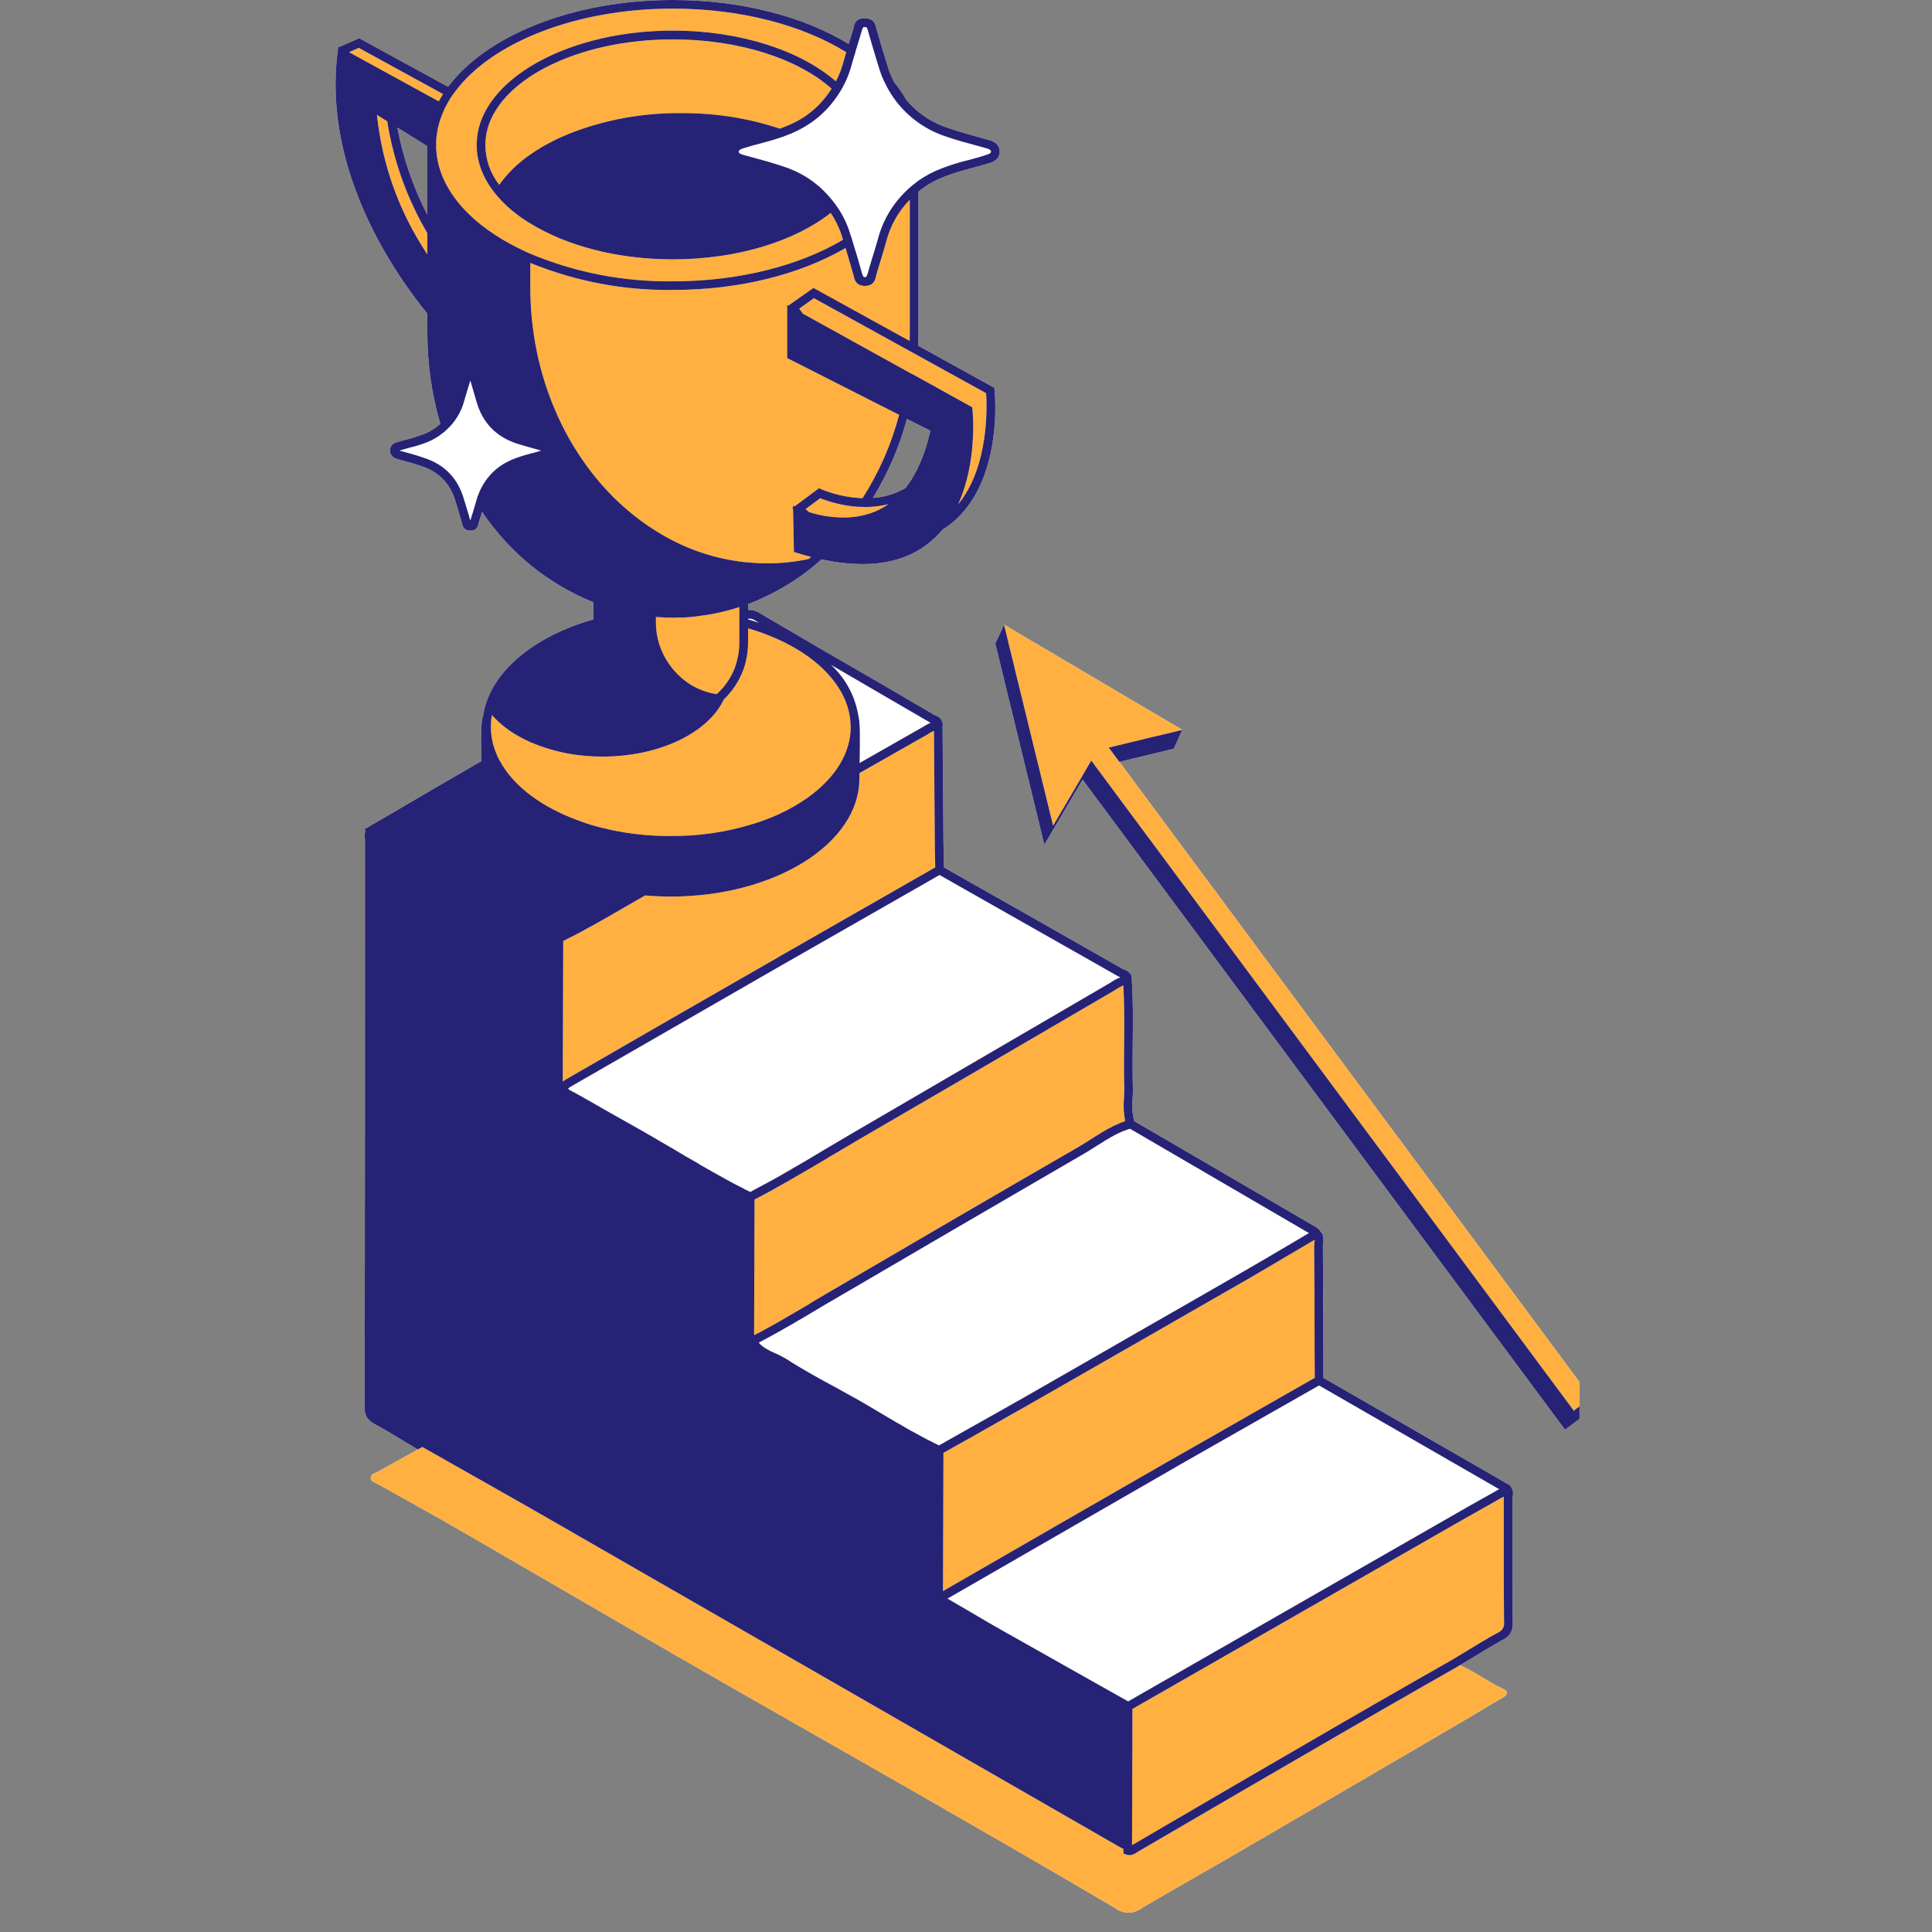 <?xml version="1.0" encoding="UTF-8"?>
<svg xmlns="http://www.w3.org/2000/svg" xmlns:xlink="http://www.w3.org/1999/xlink" width="70" zoomAndPan="magnify" viewBox="0 0 52.5 52.5" height="70" preserveAspectRatio="xMidYMid meet" version="1.0">
  <rect x="0" y="0" width="52.5" height="52.5" fill="#808080" stroke="none"/>
  <defs>
    <clipPath id="f1f1b854a3">
      <path d="M 9 0 L 42.922 0 L 42.922 52 L 9 52 Z M 9 0 " clip-rule="nonzero"></path>
    </clipPath>
    <clipPath id="f7a8b2b2c6">
      <path d="M 9 0 L 42.922 0 L 42.922 51 L 9 51 Z M 9 0 " clip-rule="nonzero"></path>
    </clipPath>
  </defs>
  <g clip-path="url(#f1f1b854a3)">
    <path fill="#ffffff" d="M 43.238 37.984 L 43.227 37.992 L 43.004 38.484 L 42.992 38.484 L 43 38.496 L 42.766 38.672 L 42.527 38.848 L 29.418 21.184 L 28.379 22.953 L 27.047 17.488 L 27.285 16.977 L 32.125 19.832 L 32.125 19.836 L 31.891 20.352 L 31.887 20.348 L 30.418 20.703 Z M 41.105 40.668 C 41.102 40.688 41.098 40.707 41.098 40.727 C 41.102 41.188 41.102 41.648 41.102 42.109 C 41.102 42.746 41.102 43.406 41.105 44.051 C 41.129 44.305 41.027 44.48 40.793 44.582 C 40.516 44.742 40.227 44.914 39.945 45.086 C 39.855 45.141 39.762 45.195 39.672 45.25 C 40.078 45.43 40.438 45.703 40.84 45.891 C 40.988 45.957 40.988 46.043 40.84 46.125 C 40.48 46.336 40.129 46.551 39.77 46.762 C 37.766 47.934 35.758 49.105 33.754 50.273 C 32.852 50.801 31.941 51.309 31.043 51.84 C 30.789 52.02 30.535 52.02 30.281 51.836 C 28.387 50.719 26.48 49.625 24.574 48.531 C 22.488 47.336 20.395 46.152 18.312 44.953 L 12.492 41.578 C 11.754 41.152 11.004 40.742 10.262 40.324 C 10.188 40.281 10.074 40.266 10.074 40.156 C 10.078 40.047 10.195 40.035 10.27 39.992 C 10.633 39.789 10.996 39.59 11.355 39.387 C 11.262 39.328 11.164 39.273 11.066 39.215 C 10.785 39.043 10.492 38.867 10.199 38.707 C 9.984 38.602 9.887 38.434 9.91 38.191 C 9.918 33.094 9.918 27.922 9.918 22.84 C 9.918 22.82 9.914 22.805 9.914 22.785 C 9.898 22.715 9.906 22.645 9.934 22.574 L 9.895 22.539 L 10.031 22.461 L 10.105 22.41 L 10.109 22.414 C 10.426 22.23 10.742 22.047 11.059 21.859 C 11.723 21.473 12.406 21.07 13.086 20.68 C 13.066 20.133 13.059 19.648 13.125 19.469 C 13.289 18.293 14.477 17.297 16.125 16.832 L 16.125 16.367 C 14.871 15.852 13.863 15.031 13.098 13.906 C 13.09 13.938 13.082 13.969 13.074 14 C 13.047 14.078 13.023 14.156 13 14.234 C 12.98 14.359 12.906 14.418 12.781 14.418 C 12.777 14.418 12.773 14.418 12.773 14.418 C 12.652 14.414 12.582 14.355 12.559 14.234 C 12.504 14.039 12.449 13.848 12.387 13.652 C 12.246 13.148 11.926 12.812 11.422 12.656 C 11.273 12.605 11.117 12.562 10.969 12.52 C 10.914 12.504 10.859 12.492 10.805 12.477 C 10.629 12.426 10.594 12.316 10.598 12.238 C 10.609 12.113 10.676 12.039 10.797 12.016 C 10.895 11.984 10.992 11.957 11.086 11.934 C 11.23 11.898 11.371 11.855 11.508 11.801 C 11.68 11.734 11.832 11.641 11.965 11.516 C 11.73 10.711 11.613 9.883 11.613 9.043 L 11.613 8.523 C 10.742 7.461 8.77 4.652 9.172 1.43 L 9.195 1.258 L 9.227 1.273 L 9.762 1.039 L 12.176 2.359 C 13.207 0.973 15.559 0 18.285 0 C 20.156 0 21.852 0.457 23.062 1.195 C 23.07 1.176 23.074 1.16 23.078 1.145 C 23.121 1.012 23.16 0.879 23.199 0.746 C 23.223 0.57 23.328 0.488 23.504 0.5 C 23.676 0.492 23.777 0.574 23.805 0.742 C 23.887 1.031 23.988 1.375 24.098 1.727 C 24.145 1.902 24.215 2.07 24.297 2.234 C 24.422 2.387 24.535 2.547 24.629 2.719 C 24.949 3.09 25.34 3.348 25.809 3.492 C 26.066 3.582 26.332 3.656 26.594 3.727 C 26.688 3.754 26.781 3.777 26.875 3.805 C 26.949 3.824 27.172 3.891 27.164 4.129 C 27.156 4.34 26.965 4.406 26.883 4.434 C 26.715 4.484 26.547 4.531 26.383 4.574 C 26.137 4.633 25.891 4.711 25.652 4.805 C 25.398 4.902 25.168 5.035 24.957 5.207 L 24.957 9.043 C 24.957 9.16 24.953 9.277 24.949 9.395 L 27.02 10.539 L 27.027 10.602 C 27.035 10.699 27.266 13.062 25.867 14.211 C 25.789 14.273 25.703 14.336 25.613 14.391 C 25.508 14.516 25.395 14.633 25.266 14.734 C 24.785 15.133 24.172 15.328 23.434 15.328 C 23.059 15.324 22.691 15.281 22.324 15.199 C 21.734 15.73 21.066 16.133 20.328 16.414 L 20.328 16.574 C 20.441 16.57 20.547 16.598 20.641 16.66 C 21.742 17.309 22.867 17.961 23.953 18.594 C 24.43 18.871 24.906 19.148 25.387 19.426 C 25.398 19.434 25.414 19.438 25.426 19.445 C 25.52 19.477 25.582 19.539 25.613 19.633 C 25.621 19.668 25.621 19.703 25.613 19.738 L 25.637 22.832 C 25.641 23.016 25.641 23.199 25.645 23.383 L 25.648 23.57 C 27.27 24.488 28.887 25.406 30.504 26.328 C 30.52 26.336 30.535 26.34 30.551 26.348 C 30.629 26.371 30.688 26.418 30.73 26.488 L 30.746 26.484 L 30.75 26.539 L 30.754 26.617 C 30.793 27.195 30.789 27.781 30.781 28.348 C 30.777 28.738 30.773 29.148 30.785 29.547 C 30.789 29.652 30.785 29.758 30.777 29.859 C 30.758 30.062 30.77 30.266 30.82 30.465 C 32.469 31.426 34.121 32.387 35.77 33.352 L 35.785 33.359 C 35.816 33.387 35.848 33.418 35.875 33.449 L 35.875 33.453 L 35.922 33.516 L 35.953 33.559 L 35.941 33.562 C 35.965 33.637 35.969 33.715 35.953 33.793 C 35.953 33.816 35.949 33.844 35.949 33.867 C 35.957 34.812 35.957 35.758 35.961 36.703 L 35.961 37.441 L 41.039 40.367 L 41.035 40.375 C 41.109 40.461 41.133 40.559 41.105 40.668 Z M 23.719 13.531 C 23.996 13.512 24.258 13.441 24.504 13.316 C 24.535 13.301 24.57 13.281 24.602 13.266 C 24.906 12.879 25.137 12.359 25.281 11.703 L 24.645 11.383 C 24.438 12.145 24.129 12.859 23.719 13.531 Z M 11.613 3.973 L 10.797 3.465 C 10.953 4.297 11.227 5.086 11.613 5.84 Z M 25.625 43.164 C 25.625 43.176 25.621 43.188 25.621 43.195 C 25.621 43.188 25.625 43.176 25.625 43.164 Z M 25.625 43.164 " fill-opacity="1" fill-rule="nonzero"></path>
    <path fill="#ffb040" d="M 40.84 46.125 C 40.48 46.336 40.129 46.551 39.77 46.762 C 37.766 47.934 35.758 49.105 33.754 50.273 C 32.852 50.801 31.941 51.309 31.043 51.84 C 30.789 52.02 30.535 52.02 30.281 51.836 C 28.387 50.719 26.48 49.625 24.574 48.531 C 22.488 47.336 20.395 46.152 18.312 44.953 L 12.492 41.578 C 11.754 41.152 11.004 40.742 10.262 40.324 C 10.188 40.281 10.074 40.266 10.074 40.156 C 10.078 40.047 10.195 40.035 10.27 39.992 C 10.633 39.789 10.996 39.59 11.355 39.387 C 11.398 39.363 11.438 39.344 11.477 39.32 C 12.617 39.969 13.762 40.609 14.898 41.262 C 20.078 44.238 25.258 47.219 30.434 50.195 C 30.465 50.211 30.496 50.227 30.527 50.238 L 30.527 50.367 L 30.605 50.395 L 30.605 50.398 C 30.637 50.406 30.664 50.41 30.695 50.41 C 30.719 50.41 30.738 50.406 30.762 50.402 C 30.809 50.387 30.852 50.367 30.887 50.34 C 30.898 50.332 30.91 50.328 30.918 50.32 C 32.762 49.242 34.641 48.148 36.504 47.07 C 37.215 46.656 37.941 46.242 38.641 45.84 C 38.961 45.66 39.277 45.48 39.594 45.297 C 39.621 45.281 39.645 45.266 39.672 45.25 C 40.078 45.43 40.438 45.703 40.84 45.891 C 40.988 45.957 40.988 46.043 40.84 46.125 Z M 15.293 29.383 C 15.293 29.383 15.293 29.387 15.293 29.391 C 15.32 29.367 15.352 29.348 15.379 29.332 C 17.301 28.223 19.238 27.105 21.141 26.016 L 21.152 26.008 C 22.57 25.195 23.992 24.383 25.414 23.57 L 25.41 23.387 C 25.406 23.203 25.402 23.016 25.402 22.832 L 25.379 19.859 L 25.375 19.863 C 25.371 19.863 25.363 19.867 25.359 19.867 C 25.344 19.875 25.324 19.887 25.305 19.895 C 25.289 19.902 25.277 19.914 25.258 19.922 C 25.242 19.934 25.227 19.941 25.211 19.953 C 24.59 20.305 23.973 20.656 23.355 21.008 C 23.352 21.078 23.352 21.129 23.352 21.16 C 23.352 22.926 21.051 24.363 18.227 24.363 C 17.992 24.363 17.758 24.352 17.531 24.332 C 17.383 24.418 17.234 24.504 17.082 24.59 C 16.941 24.672 16.793 24.758 16.648 24.84 C 16.574 24.883 16.504 24.926 16.43 24.965 C 16.352 25.012 16.273 25.055 16.199 25.098 C 16.125 25.137 16.051 25.18 15.973 25.219 C 15.898 25.262 15.82 25.305 15.742 25.348 C 15.664 25.387 15.586 25.426 15.512 25.465 C 15.441 25.5 15.375 25.535 15.305 25.57 C 15.301 26.812 15.297 28.055 15.293 29.297 L 15.293 29.32 C 15.293 29.328 15.293 29.336 15.293 29.348 C 15.293 29.352 15.293 29.355 15.293 29.359 C 15.293 29.367 15.293 29.375 15.293 29.383 Z M 33.922 34.75 C 32.84 35.371 31.746 36 30.648 36.629 C 29.781 37.125 28.91 37.625 28.043 38.121 C 27.473 38.445 26.902 38.77 26.332 39.09 C 26.102 39.219 25.867 39.348 25.637 39.48 L 25.625 43.164 C 25.621 43.188 25.621 43.207 25.625 43.227 C 25.625 43.23 25.625 43.234 25.625 43.234 L 25.629 43.234 C 27.719 42.027 29.789 40.836 31.781 39.691 L 31.832 39.664 C 33.129 38.922 34.426 38.184 35.727 37.441 L 35.723 36.703 C 35.723 35.758 35.719 34.812 35.711 33.871 C 35.715 33.836 35.715 33.801 35.719 33.766 C 35.723 33.734 35.727 33.711 35.727 33.688 C 35.566 33.785 35.406 33.879 35.242 33.973 C 34.812 34.23 34.363 34.492 33.922 34.75 Z M 30.527 26.781 L 30.527 26.777 C 30.52 26.781 30.516 26.785 30.508 26.785 C 30.484 26.797 30.461 26.809 30.434 26.82 C 30.426 26.824 30.414 26.832 30.402 26.836 C 30.371 26.855 30.34 26.875 30.309 26.895 L 30.262 26.926 C 27.93 28.289 25.594 29.656 23.312 30.98 C 23.105 31.102 22.898 31.227 22.691 31.348 C 22.633 31.383 22.574 31.418 22.516 31.449 L 22.516 31.453 C 22.352 31.551 22.188 31.648 22.02 31.746 C 21.953 31.785 21.891 31.82 21.824 31.859 C 21.723 31.918 21.617 31.98 21.516 32.039 C 21.426 32.09 21.34 32.141 21.25 32.188 C 21.168 32.234 21.086 32.281 21.004 32.328 C 20.906 32.383 20.812 32.43 20.715 32.484 C 20.645 32.52 20.574 32.559 20.504 32.594 L 20.492 36.238 C 20.492 36.25 20.492 36.266 20.492 36.277 C 20.492 36.277 20.492 36.281 20.492 36.281 C 20.555 36.25 20.613 36.219 20.676 36.188 C 20.727 36.16 20.777 36.133 20.824 36.105 C 20.906 36.062 20.988 36.016 21.066 35.973 C 21.113 35.945 21.16 35.922 21.203 35.895 C 21.297 35.84 21.391 35.785 21.484 35.73 C 21.516 35.715 21.547 35.695 21.574 35.68 C 21.699 35.605 21.82 35.531 21.945 35.461 C 22.117 35.355 22.289 35.254 22.461 35.152 C 24.727 33.824 27.027 32.484 29.305 31.168 C 29.348 31.141 29.391 31.117 29.434 31.09 C 29.508 31.043 29.586 30.996 29.66 30.949 C 29.688 30.93 29.719 30.91 29.75 30.891 C 29.754 30.887 29.762 30.883 29.766 30.879 C 29.785 30.867 29.801 30.859 29.82 30.848 C 29.84 30.836 29.863 30.82 29.883 30.809 C 29.902 30.797 29.918 30.785 29.938 30.777 C 29.957 30.762 29.98 30.75 30 30.738 C 30.02 30.727 30.039 30.715 30.055 30.707 C 30.078 30.695 30.098 30.68 30.121 30.668 C 30.141 30.66 30.16 30.648 30.18 30.641 C 30.199 30.629 30.223 30.617 30.242 30.605 C 30.262 30.598 30.281 30.586 30.301 30.578 C 30.324 30.566 30.348 30.555 30.371 30.547 C 30.391 30.539 30.41 30.527 30.43 30.52 C 30.453 30.512 30.477 30.5 30.5 30.492 C 30.52 30.484 30.539 30.477 30.559 30.469 C 30.562 30.469 30.57 30.469 30.574 30.465 C 30.531 30.262 30.523 30.055 30.543 29.848 C 30.547 29.746 30.551 29.648 30.551 29.551 C 30.539 29.148 30.543 28.738 30.547 28.344 C 30.551 27.832 30.555 27.301 30.527 26.781 Z M 40.867 40.668 C 40.844 40.684 40.82 40.695 40.797 40.703 C 40.785 40.711 40.77 40.719 40.754 40.727 L 40.426 40.914 C 40.184 41.051 39.941 41.188 39.699 41.324 L 30.773 46.438 L 30.762 50.141 C 30.777 50.133 30.789 50.125 30.801 50.117 C 32.645 49.039 34.523 47.945 36.383 46.867 C 37.098 46.453 37.824 46.039 38.523 45.637 C 38.844 45.457 39.16 45.273 39.477 45.094 C 39.59 45.023 39.707 44.953 39.824 44.883 C 40.105 44.711 40.395 44.535 40.688 44.375 C 40.824 44.316 40.887 44.211 40.871 44.066 C 40.863 43.406 40.863 42.746 40.863 42.109 C 40.863 41.648 40.863 41.188 40.863 40.727 C 40.863 40.707 40.863 40.688 40.867 40.668 Z M 12.039 2.555 L 9.75 1.301 L 9.484 1.418 L 11.922 2.754 C 11.961 2.688 12 2.621 12.039 2.555 Z M 11.613 6.914 L 11.613 6.336 C 11.059 5.391 10.695 4.379 10.523 3.297 L 10.242 3.121 C 10.391 4.496 10.848 5.762 11.613 6.914 Z M 14.434 20.176 C 14.387 20.156 14.344 20.137 14.301 20.113 C 14.258 20.094 14.215 20.074 14.176 20.051 C 13.879 19.898 13.613 19.699 13.387 19.453 C 13.383 19.445 13.375 19.438 13.367 19.43 C 13.363 19.461 13.359 19.496 13.352 19.527 C 13.344 19.602 13.34 19.68 13.34 19.754 C 13.34 19.996 13.387 20.23 13.477 20.453 C 13.492 20.488 13.508 20.527 13.523 20.562 C 13.539 20.598 13.559 20.633 13.578 20.668 C 13.949 21.367 14.742 21.953 15.77 22.316 C 15.863 22.352 15.961 22.383 16.059 22.414 C 16.148 22.438 16.234 22.465 16.328 22.488 C 16.949 22.645 17.582 22.723 18.227 22.723 C 18.984 22.723 19.723 22.617 20.445 22.395 C 20.684 22.324 20.918 22.234 21.148 22.133 C 21.43 22.004 21.695 21.852 21.949 21.676 C 22.121 21.551 22.285 21.414 22.434 21.262 C 22.867 20.82 23.117 20.305 23.117 19.754 C 23.113 19.691 23.109 19.625 23.105 19.562 C 23.086 19.387 23.043 19.215 22.977 19.051 C 22.926 18.926 22.863 18.805 22.789 18.691 C 22.34 17.98 21.453 17.402 20.328 17.074 L 20.328 17.484 C 20.324 17.656 20.305 17.828 20.262 17.996 C 20.25 18.035 20.242 18.074 20.23 18.113 C 20.219 18.152 20.203 18.191 20.188 18.227 C 20.074 18.527 19.898 18.785 19.668 19.008 C 19.25 19.902 17.934 20.559 16.379 20.559 C 15.703 20.562 15.055 20.438 14.434 20.176 Z M 18.125 17.957 C 18.137 17.98 18.152 18.004 18.168 18.027 C 18.18 18.043 18.191 18.059 18.203 18.074 C 18.23 18.113 18.262 18.152 18.293 18.191 C 18.605 18.559 18.996 18.785 19.473 18.863 L 19.477 18.863 C 19.605 18.75 19.711 18.617 19.801 18.473 C 19.855 18.391 19.902 18.305 19.941 18.215 C 19.957 18.176 19.969 18.141 19.984 18.102 C 19.996 18.062 20.008 18.023 20.02 17.984 C 20.066 17.82 20.09 17.652 20.09 17.484 L 20.09 16.496 C 19.902 16.559 19.707 16.609 19.516 16.652 C 19.391 16.68 19.266 16.703 19.141 16.719 C 18.973 16.746 18.801 16.766 18.629 16.777 C 18.551 16.781 18.473 16.781 18.391 16.785 C 18.355 16.785 18.32 16.785 18.285 16.785 C 18.219 16.785 18.156 16.781 18.09 16.781 C 18 16.777 17.914 16.773 17.824 16.766 L 17.824 16.914 C 17.824 17.234 17.898 17.539 18.047 17.824 C 18.066 17.859 18.086 17.895 18.105 17.926 C 18.113 17.938 18.117 17.945 18.125 17.957 Z M 18.285 7.879 C 16.945 7.895 15.652 7.648 14.41 7.145 L 14.41 7.801 C 14.41 10.176 15.359 12.293 16.836 13.672 C 16.867 13.695 16.895 13.723 16.922 13.75 C 16.953 13.777 16.984 13.805 17.012 13.828 C 17.273 14.055 17.547 14.258 17.84 14.438 C 18.531 14.871 19.281 15.145 20.09 15.258 C 20.129 15.262 20.168 15.27 20.207 15.273 C 20.246 15.277 20.289 15.281 20.328 15.281 C 20.496 15.301 20.672 15.309 20.844 15.309 C 21.223 15.309 21.602 15.27 21.973 15.191 C 21.996 15.172 22.02 15.152 22.043 15.133 C 21.914 15.102 21.789 15.066 21.656 15.023 L 21.574 15 L 21.551 13.832 L 21.527 13.809 L 21.551 13.789 L 21.551 13.742 L 21.59 13.762 L 22.258 13.266 L 22.32 13.297 C 22.68 13.441 23.051 13.523 23.438 13.539 C 23.887 12.836 24.219 12.082 24.434 11.273 L 21.391 9.73 L 21.391 8.34 L 21.387 8.328 L 21.391 8.324 L 21.391 8.289 L 21.422 8.305 L 22.105 7.824 L 24.719 9.27 C 24.719 9.191 24.723 9.117 24.723 9.043 L 24.723 5.426 C 24.402 5.754 24.188 6.145 24.074 6.59 C 24.027 6.766 23.973 6.934 23.922 7.105 C 23.879 7.238 23.84 7.375 23.801 7.512 C 23.773 7.68 23.676 7.766 23.504 7.77 C 23.5 7.77 23.496 7.77 23.492 7.77 C 23.324 7.762 23.23 7.676 23.203 7.512 C 23.121 7.23 23.051 6.98 22.977 6.738 C 21.77 7.445 20.113 7.879 18.285 7.879 Z M 11.938 3.332 C 11.926 3.371 11.918 3.41 11.906 3.453 C 11.898 3.492 11.887 3.531 11.883 3.574 C 11.879 3.59 11.879 3.605 11.875 3.621 C 11.867 3.66 11.863 3.699 11.859 3.738 C 11.855 3.773 11.855 3.809 11.855 3.844 C 11.855 3.848 11.852 3.852 11.852 3.859 C 11.852 3.887 11.848 3.914 11.848 3.941 C 11.848 3.953 11.852 3.969 11.852 3.98 C 11.852 4.031 11.855 4.078 11.859 4.125 C 11.949 5.191 12.832 6.145 14.172 6.785 C 14.211 6.805 14.25 6.824 14.289 6.84 C 14.328 6.859 14.367 6.879 14.41 6.895 C 15.648 7.41 16.941 7.66 18.285 7.645 C 20.098 7.645 21.738 7.211 22.906 6.516 L 22.906 6.512 C 22.836 6.254 22.723 6.012 22.574 5.785 C 21.602 6.551 20.043 7.047 18.285 7.047 C 16.758 7.047 15.383 6.672 14.41 6.07 C 14.367 6.047 14.328 6.02 14.289 5.996 C 14.25 5.969 14.211 5.945 14.172 5.918 C 13.41 5.379 12.953 4.691 12.953 3.941 C 12.953 3.914 12.953 3.887 12.957 3.859 C 12.957 3.816 12.961 3.777 12.965 3.738 C 12.969 3.699 12.973 3.66 12.98 3.621 C 13.254 2.059 15.531 0.832 18.285 0.832 C 20.129 0.832 21.758 1.379 22.715 2.211 C 22.809 2.031 22.879 1.844 22.93 1.648 C 22.949 1.57 22.973 1.496 22.996 1.418 C 21.82 0.691 20.145 0.234 18.285 0.234 C 15.645 0.234 13.367 1.156 12.379 2.473 C 12.355 2.504 12.332 2.535 12.309 2.566 C 12.285 2.602 12.262 2.633 12.242 2.664 C 12.199 2.73 12.164 2.797 12.129 2.863 C 12.109 2.898 12.09 2.938 12.074 2.973 C 12.059 3.008 12.043 3.043 12.027 3.078 C 11.992 3.16 11.965 3.246 11.938 3.332 Z M 13.219 3.621 C 13.211 3.66 13.207 3.699 13.203 3.738 C 13.195 3.777 13.195 3.816 13.191 3.859 C 13.191 3.887 13.188 3.914 13.188 3.941 C 13.195 4.344 13.32 4.703 13.566 5.023 C 13.738 4.781 13.941 4.566 14.172 4.379 C 14.211 4.348 14.25 4.316 14.289 4.285 C 14.328 4.258 14.367 4.227 14.41 4.199 C 14.59 4.074 14.781 3.957 14.977 3.859 C 15.059 3.816 15.137 3.777 15.223 3.738 C 15.309 3.699 15.402 3.66 15.496 3.621 C 16.465 3.246 17.473 3.066 18.512 3.074 C 19.43 3.07 20.32 3.211 21.191 3.496 C 21.242 3.477 21.297 3.457 21.352 3.434 C 21.879 3.23 22.293 2.891 22.598 2.41 C 21.695 1.605 20.102 1.07 18.285 1.07 C 15.668 1.07 13.504 2.188 13.219 3.621 Z M 22.117 8.102 L 21.719 8.387 L 21.816 8.523 L 24.656 10.094 L 24.77 10.156 L 24.883 10.215 L 26.418 11.066 L 26.426 11.125 C 26.434 11.203 26.562 12.555 26.035 13.707 C 26.883 12.676 26.82 11.02 26.797 10.684 L 24.934 9.656 L 24.707 9.531 Z M 23.07 14.059 C 23.121 14.055 23.176 14.051 23.23 14.043 C 23.285 14.039 23.34 14.027 23.395 14.016 C 23.57 13.98 23.742 13.926 23.902 13.844 C 23.984 13.801 24.066 13.754 24.145 13.699 C 23.953 13.746 23.758 13.773 23.562 13.777 C 23.516 13.777 23.469 13.777 23.422 13.773 C 23.375 13.773 23.328 13.773 23.281 13.77 C 22.938 13.742 22.609 13.664 22.289 13.539 L 21.891 13.832 L 21.977 13.914 C 22.332 14.027 22.695 14.078 23.07 14.059 Z M 30.418 20.703 L 30.129 20.316 L 31.336 20.023 L 31.34 20.023 L 32.125 19.836 L 32.125 19.832 L 27.285 16.977 L 27.469 17.738 L 27.551 18.066 L 27.586 18.219 L 28.617 22.438 L 29.383 21.133 L 29.543 20.855 L 29.656 20.668 L 29.793 20.852 L 42.637 38.16 L 42.766 38.336 L 42.84 38.277 L 43.004 38.16 L 43.227 37.992 L 43.238 37.984 Z M 30.418 20.703 " fill-opacity="1" fill-rule="nonzero"></path>
  </g>
  <g clip-path="url(#f7a8b2b2c6)">
    <path fill="#262275" d="M 41.035 40.375 L 41.039 40.367 L 35.961 37.441 L 35.961 36.699 C 35.957 35.758 35.953 34.812 35.949 33.867 C 35.949 33.844 35.953 33.816 35.953 33.793 C 35.969 33.715 35.965 33.637 35.941 33.562 L 35.953 33.559 L 35.922 33.516 L 35.875 33.453 L 35.875 33.449 C 35.848 33.418 35.816 33.387 35.785 33.359 L 35.77 33.352 C 34.121 32.387 32.469 31.426 30.82 30.465 C 30.77 30.266 30.758 30.062 30.777 29.859 C 30.785 29.758 30.789 29.652 30.785 29.547 C 30.773 29.148 30.777 28.738 30.781 28.348 C 30.789 27.781 30.793 27.195 30.754 26.617 L 30.75 26.539 L 30.746 26.484 L 30.73 26.488 C 30.688 26.418 30.629 26.371 30.551 26.348 C 30.535 26.34 30.52 26.336 30.504 26.328 C 28.887 25.406 27.27 24.488 25.648 23.57 L 25.645 23.383 C 25.641 23.199 25.641 23.016 25.637 22.828 L 25.613 19.738 C 25.621 19.703 25.621 19.668 25.613 19.633 C 25.582 19.539 25.52 19.477 25.426 19.445 C 25.414 19.438 25.398 19.434 25.387 19.426 C 24.906 19.145 24.43 18.867 23.953 18.59 C 22.867 17.961 21.742 17.309 20.641 16.66 C 20.547 16.598 20.441 16.57 20.328 16.574 L 20.328 16.414 C 21.066 16.133 21.734 15.73 22.324 15.199 C 22.691 15.281 23.059 15.324 23.434 15.328 C 24.172 15.328 24.785 15.133 25.266 14.734 C 25.395 14.633 25.508 14.516 25.613 14.391 C 25.703 14.336 25.789 14.273 25.867 14.211 C 27.266 13.062 27.035 10.699 27.027 10.602 L 27.02 10.539 L 24.949 9.395 C 24.953 9.277 24.957 9.16 24.957 9.043 L 24.957 5.207 C 25.168 5.035 25.398 4.902 25.652 4.805 C 25.891 4.711 26.137 4.637 26.383 4.574 C 26.547 4.531 26.715 4.484 26.883 4.434 C 26.965 4.406 27.156 4.344 27.164 4.129 C 27.172 3.891 26.949 3.824 26.875 3.805 C 26.781 3.777 26.688 3.754 26.594 3.727 C 26.332 3.656 26.066 3.582 25.809 3.492 C 25.34 3.348 24.949 3.09 24.629 2.719 C 24.535 2.547 24.422 2.387 24.297 2.234 C 24.215 2.07 24.145 1.902 24.098 1.727 C 23.988 1.375 23.887 1.035 23.805 0.742 C 23.773 0.574 23.676 0.496 23.504 0.5 C 23.328 0.488 23.223 0.57 23.199 0.746 C 23.16 0.879 23.121 1.012 23.078 1.145 C 23.074 1.16 23.07 1.176 23.062 1.195 C 21.852 0.457 20.156 0 18.285 0 C 15.559 0 13.207 0.973 12.176 2.359 L 9.762 1.039 L 9.227 1.273 L 9.195 1.258 L 9.172 1.43 C 8.77 4.652 10.742 7.457 11.613 8.523 L 11.613 9.043 C 11.613 9.883 11.73 10.707 11.965 11.516 C 11.832 11.641 11.68 11.734 11.508 11.801 C 11.371 11.852 11.23 11.898 11.086 11.934 C 10.992 11.957 10.895 11.984 10.797 12.016 C 10.676 12.039 10.609 12.113 10.598 12.238 C 10.594 12.316 10.629 12.426 10.805 12.477 C 10.859 12.492 10.914 12.504 10.969 12.52 C 11.117 12.562 11.273 12.605 11.422 12.656 C 11.926 12.812 12.246 13.148 12.387 13.652 C 12.449 13.848 12.504 14.039 12.559 14.234 C 12.582 14.355 12.652 14.414 12.773 14.418 C 12.773 14.418 12.777 14.418 12.781 14.418 C 12.906 14.418 12.98 14.359 13 14.234 C 13.023 14.156 13.047 14.078 13.074 14 C 13.082 13.969 13.09 13.938 13.098 13.906 C 13.863 15.031 14.871 15.852 16.125 16.367 L 16.125 16.832 C 14.477 17.297 13.289 18.293 13.125 19.469 C 13.059 19.648 13.066 20.133 13.086 20.68 C 12.406 21.07 11.723 21.473 11.059 21.859 C 10.742 22.047 10.426 22.23 10.109 22.414 L 10.105 22.41 L 10.031 22.461 L 9.895 22.539 L 9.934 22.574 C 9.906 22.645 9.898 22.715 9.914 22.785 C 9.914 22.805 9.918 22.82 9.918 22.84 C 9.918 27.922 9.918 33.094 9.91 38.191 C 9.887 38.434 9.984 38.602 10.199 38.707 C 10.492 38.867 10.785 39.043 11.066 39.215 C 11.164 39.273 11.262 39.328 11.355 39.387 C 11.395 39.363 11.438 39.344 11.477 39.32 C 12.617 39.969 13.762 40.609 14.898 41.262 C 20.078 44.238 25.254 47.219 30.434 50.195 C 30.465 50.211 30.496 50.227 30.527 50.238 L 30.527 50.367 L 30.605 50.395 L 30.605 50.398 C 30.637 50.406 30.664 50.41 30.695 50.41 C 30.719 50.41 30.738 50.406 30.762 50.402 C 30.809 50.387 30.852 50.367 30.887 50.34 C 30.898 50.332 30.91 50.328 30.918 50.32 C 32.762 49.242 34.641 48.148 36.504 47.07 C 37.215 46.656 37.941 46.242 38.641 45.84 C 38.961 45.66 39.277 45.477 39.594 45.297 C 39.621 45.281 39.645 45.266 39.672 45.25 C 39.762 45.195 39.855 45.141 39.945 45.086 C 40.227 44.914 40.516 44.742 40.793 44.582 C 41.027 44.48 41.129 44.305 41.105 44.051 C 41.102 43.406 41.102 42.746 41.102 42.109 C 41.102 41.648 41.102 41.188 41.098 40.727 C 41.098 40.707 41.102 40.688 41.105 40.668 C 41.133 40.559 41.109 40.461 41.035 40.375 Z M 23.836 18.797 C 24.312 19.074 24.789 19.352 25.266 19.629 C 25.273 19.633 25.281 19.637 25.289 19.641 C 25.285 19.641 25.285 19.645 25.281 19.645 C 25.258 19.656 25.234 19.664 25.211 19.676 C 25.207 19.68 25.203 19.684 25.199 19.684 C 25.18 19.695 25.156 19.707 25.137 19.719 L 25.113 19.734 L 25.094 19.746 C 24.516 20.074 23.938 20.402 23.359 20.734 C 23.371 20.07 23.371 19.633 23.336 19.512 C 23.25 18.941 23 18.461 22.582 18.066 C 23 18.312 23.422 18.555 23.836 18.797 Z M 20.523 16.863 C 20.559 16.883 20.594 16.902 20.625 16.926 C 20.527 16.891 20.43 16.859 20.328 16.832 L 20.328 16.812 C 20.398 16.805 20.465 16.82 20.523 16.863 Z M 23.902 13.844 C 23.742 13.926 23.57 13.98 23.395 14.016 C 23.34 14.027 23.285 14.039 23.23 14.043 C 23.176 14.051 23.121 14.055 23.07 14.059 C 22.695 14.078 22.332 14.027 21.977 13.914 L 21.891 13.832 L 22.289 13.539 C 22.609 13.664 22.938 13.742 23.281 13.77 C 23.328 13.773 23.375 13.773 23.422 13.773 C 23.469 13.777 23.516 13.777 23.562 13.777 C 23.758 13.773 23.953 13.746 24.145 13.699 C 24.066 13.754 23.984 13.801 23.902 13.844 Z M 24.602 13.266 C 24.57 13.281 24.535 13.301 24.504 13.316 C 24.258 13.441 23.996 13.512 23.719 13.531 C 24.129 12.859 24.438 12.145 24.645 11.383 L 25.281 11.703 C 25.137 12.359 24.906 12.879 24.602 13.266 Z M 26.797 10.684 C 26.82 11.02 26.883 12.676 26.035 13.707 C 26.562 12.555 26.434 11.203 26.426 11.125 L 26.418 11.066 L 24.883 10.215 L 24.77 10.156 L 24.656 10.094 L 21.816 8.523 L 21.719 8.387 L 22.117 8.102 L 24.707 9.531 L 24.934 9.656 Z M 23.156 1.711 C 23.172 1.656 23.188 1.605 23.203 1.555 C 23.215 1.516 23.227 1.477 23.238 1.438 C 23.25 1.398 23.258 1.363 23.27 1.324 C 23.281 1.289 23.293 1.25 23.305 1.211 C 23.344 1.078 23.387 0.945 23.426 0.812 C 23.445 0.742 23.461 0.734 23.484 0.734 C 23.488 0.734 23.492 0.734 23.496 0.734 L 23.504 0.734 C 23.539 0.734 23.555 0.734 23.578 0.809 C 23.66 1.098 23.762 1.441 23.867 1.785 L 23.871 1.793 C 23.891 1.867 23.914 1.938 23.941 2.008 C 23.98 2.121 24.031 2.227 24.086 2.332 C 24.238 2.629 24.438 2.891 24.688 3.117 C 24.742 3.168 24.797 3.211 24.855 3.258 C 25.121 3.465 25.414 3.617 25.734 3.719 C 25.996 3.809 26.266 3.883 26.531 3.953 C 26.625 3.98 26.715 4.004 26.809 4.031 C 26.93 4.066 26.93 4.098 26.93 4.121 C 26.926 4.145 26.926 4.168 26.809 4.207 C 26.648 4.262 26.484 4.305 26.324 4.348 C 26.066 4.41 25.812 4.488 25.566 4.586 C 25.348 4.668 25.148 4.777 24.957 4.91 C 24.918 4.938 24.879 4.969 24.84 5 C 24.801 5.031 24.762 5.062 24.723 5.098 C 24.68 5.133 24.641 5.172 24.602 5.211 C 24.227 5.582 23.977 6.02 23.848 6.527 C 23.801 6.699 23.746 6.867 23.695 7.035 C 23.656 7.172 23.613 7.309 23.574 7.445 C 23.547 7.535 23.523 7.531 23.5 7.531 C 23.477 7.531 23.457 7.531 23.43 7.445 C 23.344 7.137 23.266 6.871 23.184 6.613 C 23.172 6.574 23.164 6.539 23.152 6.5 C 23.145 6.484 23.141 6.465 23.133 6.445 C 23.129 6.426 23.121 6.406 23.113 6.387 C 23.035 6.117 22.914 5.863 22.758 5.633 C 22.734 5.602 22.715 5.57 22.691 5.539 C 22.668 5.508 22.645 5.477 22.621 5.449 C 22.266 5.004 21.816 4.691 21.27 4.52 C 21.008 4.43 20.738 4.355 20.477 4.285 C 20.383 4.258 20.289 4.234 20.195 4.207 C 20.074 4.172 20.074 4.141 20.074 4.117 C 20.078 4.094 20.078 4.07 20.195 4.031 C 20.352 3.98 20.52 3.934 20.676 3.895 C 20.723 3.883 20.766 3.871 20.809 3.859 C 20.938 3.824 21.066 3.785 21.199 3.742 L 21.207 3.738 C 21.262 3.723 21.312 3.703 21.367 3.68 C 21.391 3.672 21.414 3.664 21.438 3.652 C 21.465 3.645 21.488 3.633 21.516 3.621 L 21.523 3.617 C 22.043 3.395 22.461 3.051 22.773 2.578 C 22.793 2.547 22.816 2.512 22.836 2.48 C 22.855 2.445 22.875 2.41 22.895 2.379 C 23.012 2.168 23.098 1.945 23.156 1.711 Z M 18.512 3.074 C 17.473 3.066 16.465 3.246 15.496 3.621 C 15.402 3.66 15.309 3.699 15.223 3.738 C 15.137 3.777 15.059 3.816 14.977 3.859 C 14.781 3.957 14.59 4.074 14.41 4.199 C 14.367 4.227 14.328 4.258 14.289 4.285 C 14.25 4.316 14.211 4.348 14.172 4.379 C 13.941 4.566 13.738 4.781 13.566 5.023 C 13.32 4.703 13.195 4.344 13.188 3.941 C 13.188 3.914 13.191 3.887 13.191 3.859 C 13.195 3.816 13.195 3.777 13.203 3.738 C 13.207 3.699 13.211 3.66 13.219 3.621 C 13.504 2.188 15.668 1.07 18.285 1.07 C 20.102 1.07 21.695 1.605 22.598 2.41 C 22.293 2.891 21.879 3.23 21.352 3.434 C 21.297 3.457 21.242 3.477 21.191 3.496 C 20.32 3.207 19.43 3.07 18.512 3.074 Z M 9.75 1.301 L 12.039 2.555 C 12 2.621 11.961 2.688 11.922 2.754 L 9.484 1.418 Z M 11.613 6.914 C 10.848 5.762 10.391 4.496 10.242 3.121 L 10.523 3.297 C 10.695 4.379 11.059 5.391 11.613 6.336 Z M 11.613 5.84 C 11.227 5.086 10.953 4.297 10.797 3.465 L 11.613 3.973 Z M 11.859 4.125 C 11.855 4.078 11.852 4.031 11.852 3.98 C 11.852 3.969 11.852 3.953 11.852 3.941 C 11.852 3.914 11.852 3.887 11.852 3.859 C 11.852 3.852 11.855 3.848 11.855 3.844 C 11.855 3.809 11.855 3.773 11.859 3.738 C 11.863 3.699 11.871 3.66 11.875 3.621 C 11.879 3.605 11.879 3.59 11.883 3.574 C 11.887 3.531 11.898 3.492 11.906 3.453 C 11.918 3.41 11.926 3.371 11.938 3.332 C 11.965 3.246 11.992 3.16 12.027 3.078 C 12.043 3.043 12.059 3.008 12.074 2.973 C 12.09 2.934 12.109 2.898 12.129 2.863 C 12.164 2.797 12.199 2.73 12.242 2.664 C 12.262 2.633 12.285 2.602 12.309 2.566 C 12.332 2.535 12.355 2.504 12.379 2.473 C 13.367 1.156 15.645 0.234 18.285 0.234 C 20.145 0.234 21.82 0.691 22.996 1.418 C 22.973 1.496 22.949 1.57 22.93 1.648 C 22.879 1.844 22.809 2.031 22.715 2.211 C 21.758 1.379 20.129 0.832 18.285 0.832 C 15.531 0.832 13.254 2.059 12.98 3.621 C 12.973 3.66 12.969 3.699 12.965 3.738 C 12.961 3.777 12.957 3.816 12.957 3.859 C 12.953 3.887 12.953 3.914 12.953 3.941 C 12.953 4.691 13.41 5.379 14.172 5.918 C 14.211 5.945 14.25 5.969 14.289 5.996 C 14.328 6.023 14.367 6.047 14.41 6.07 C 15.383 6.672 16.758 7.047 18.285 7.047 C 20.043 7.047 21.602 6.551 22.574 5.785 C 22.723 6.012 22.836 6.254 22.906 6.512 L 22.906 6.516 C 21.738 7.211 20.098 7.645 18.285 7.645 C 16.941 7.66 15.648 7.41 14.41 6.895 C 14.367 6.879 14.328 6.859 14.289 6.84 C 14.25 6.824 14.211 6.805 14.172 6.785 C 12.832 6.145 11.949 5.191 11.859 4.125 Z M 14.691 12.25 C 14.602 12.277 14.504 12.305 14.41 12.328 C 14.258 12.367 14.109 12.414 13.965 12.469 C 13.527 12.641 13.219 12.938 13.027 13.367 C 13.008 13.414 12.992 13.461 12.973 13.508 C 12.961 13.551 12.945 13.59 12.934 13.637 C 12.934 13.641 12.93 13.648 12.93 13.652 C 12.902 13.746 12.875 13.836 12.848 13.93 C 12.824 14 12.801 14.074 12.781 14.148 C 12.727 13.961 12.672 13.77 12.613 13.586 C 12.449 13 12.078 12.613 11.496 12.434 C 11.344 12.379 11.184 12.336 11.031 12.293 C 10.977 12.277 10.922 12.262 10.867 12.25 C 10.863 12.246 10.859 12.246 10.855 12.246 C 10.859 12.242 10.863 12.242 10.871 12.238 C 10.961 12.211 11.055 12.184 11.148 12.16 C 11.301 12.125 11.449 12.078 11.598 12.02 C 11.758 11.957 11.906 11.871 12.039 11.762 C 12.07 11.734 12.105 11.711 12.133 11.68 C 12.168 11.648 12.199 11.617 12.23 11.586 C 12.426 11.375 12.555 11.133 12.625 10.855 C 12.652 10.758 12.684 10.66 12.711 10.566 C 12.734 10.492 12.758 10.414 12.781 10.34 C 12.836 10.531 12.891 10.719 12.945 10.902 C 13.109 11.488 13.484 11.875 14.062 12.059 C 14.219 12.109 14.379 12.152 14.531 12.195 C 14.586 12.211 14.641 12.227 14.695 12.242 C 14.699 12.242 14.703 12.242 14.703 12.246 C 14.699 12.246 14.695 12.246 14.691 12.25 Z M 14.41 7.801 L 14.41 7.145 C 15.652 7.648 16.945 7.895 18.285 7.879 C 20.113 7.879 21.77 7.445 22.977 6.738 C 23.051 6.98 23.121 7.23 23.203 7.512 C 23.23 7.676 23.324 7.762 23.492 7.77 C 23.496 7.77 23.5 7.77 23.504 7.77 C 23.676 7.766 23.773 7.68 23.801 7.512 C 23.84 7.375 23.879 7.238 23.922 7.105 C 23.973 6.934 24.027 6.766 24.074 6.59 C 24.188 6.145 24.402 5.754 24.723 5.426 L 24.723 9.043 C 24.723 9.117 24.719 9.191 24.719 9.266 L 22.105 7.824 L 21.422 8.305 L 21.391 8.289 L 21.391 8.324 L 21.387 8.328 L 21.391 8.34 L 21.391 9.73 L 24.434 11.273 C 24.219 12.082 23.887 12.836 23.438 13.539 C 23.051 13.523 22.68 13.441 22.32 13.297 L 22.258 13.266 L 21.59 13.762 L 21.547 13.742 L 21.551 13.789 L 21.527 13.809 L 21.551 13.832 L 21.574 15 L 21.656 15.023 C 21.789 15.066 21.914 15.102 22.043 15.133 C 22.02 15.152 21.996 15.172 21.973 15.191 C 21.602 15.27 21.223 15.309 20.844 15.309 C 20.672 15.309 20.496 15.301 20.328 15.281 C 20.289 15.281 20.246 15.277 20.207 15.273 C 20.168 15.27 20.129 15.262 20.09 15.258 C 19.281 15.145 18.531 14.871 17.84 14.438 C 17.547 14.258 17.273 14.055 17.012 13.828 C 16.984 13.805 16.953 13.777 16.922 13.75 C 16.895 13.723 16.867 13.695 16.836 13.672 C 15.359 12.293 14.41 10.176 14.41 7.801 Z M 20.09 16.496 L 20.09 17.484 C 20.09 17.652 20.066 17.82 20.02 17.98 C 20.008 18.023 19.996 18.062 19.984 18.102 C 19.969 18.141 19.957 18.176 19.941 18.215 C 19.867 18.383 19.773 18.535 19.656 18.676 C 19.602 18.742 19.539 18.805 19.477 18.863 L 19.473 18.863 C 18.996 18.785 18.605 18.559 18.293 18.191 C 18.262 18.152 18.23 18.113 18.203 18.074 C 18.191 18.059 18.18 18.043 18.168 18.027 C 18.152 18.004 18.137 17.98 18.125 17.957 C 18.117 17.945 18.113 17.938 18.105 17.926 C 18.086 17.891 18.066 17.859 18.047 17.824 C 17.898 17.539 17.824 17.234 17.824 16.914 L 17.824 16.766 C 17.914 16.773 18 16.777 18.09 16.781 C 18.156 16.781 18.219 16.785 18.285 16.785 C 18.32 16.785 18.355 16.785 18.391 16.781 C 18.473 16.781 18.551 16.781 18.629 16.777 C 18.801 16.766 18.973 16.746 19.141 16.719 C 19.266 16.703 19.391 16.68 19.516 16.652 C 19.707 16.609 19.902 16.559 20.09 16.496 Z M 13.578 20.668 C 13.559 20.633 13.539 20.598 13.523 20.562 C 13.508 20.527 13.492 20.488 13.477 20.453 C 13.387 20.23 13.34 19.996 13.34 19.754 C 13.34 19.68 13.344 19.602 13.352 19.527 C 13.359 19.496 13.363 19.461 13.367 19.43 C 13.375 19.438 13.383 19.445 13.387 19.453 C 13.613 19.699 13.879 19.898 14.176 20.051 C 14.215 20.074 14.258 20.094 14.301 20.113 C 14.344 20.137 14.387 20.156 14.434 20.176 C 15.055 20.438 15.703 20.562 16.379 20.559 C 17.934 20.559 19.25 19.902 19.668 19.008 C 19.898 18.785 20.074 18.527 20.188 18.227 C 20.203 18.191 20.219 18.152 20.23 18.113 C 20.242 18.074 20.25 18.035 20.262 17.996 C 20.305 17.828 20.324 17.656 20.328 17.484 L 20.328 17.074 C 21.453 17.402 22.34 17.98 22.789 18.691 C 22.863 18.805 22.926 18.926 22.977 19.051 C 23.043 19.215 23.086 19.387 23.105 19.562 C 23.109 19.625 23.113 19.691 23.117 19.754 C 23.117 20.305 22.867 20.82 22.434 21.262 C 22.285 21.414 22.121 21.551 21.949 21.676 C 21.695 21.852 21.43 22.004 21.148 22.133 C 20.918 22.234 20.684 22.324 20.445 22.395 C 19.723 22.617 18.984 22.723 18.227 22.719 C 17.582 22.723 16.949 22.645 16.328 22.488 C 16.234 22.465 16.148 22.438 16.059 22.414 C 15.961 22.383 15.863 22.352 15.77 22.316 C 14.742 21.953 13.949 21.367 13.578 20.668 Z M 15.293 29.391 C 15.293 29.387 15.293 29.383 15.293 29.383 C 15.293 29.375 15.293 29.367 15.293 29.359 C 15.293 29.355 15.293 29.352 15.293 29.348 C 15.293 29.34 15.293 29.328 15.293 29.32 L 15.293 29.297 C 15.297 28.055 15.301 26.812 15.305 25.57 C 15.371 25.535 15.441 25.5 15.512 25.465 C 15.586 25.426 15.664 25.387 15.742 25.348 C 15.82 25.305 15.898 25.262 15.973 25.219 C 16.051 25.18 16.125 25.137 16.199 25.098 C 16.273 25.055 16.352 25.012 16.43 24.965 C 16.504 24.926 16.574 24.883 16.648 24.84 C 16.793 24.758 16.941 24.672 17.082 24.59 C 17.234 24.504 17.383 24.418 17.531 24.332 C 17.758 24.352 17.992 24.363 18.227 24.363 C 21.051 24.363 23.352 22.926 23.352 21.16 C 23.352 21.129 23.352 21.078 23.355 21.008 C 23.973 20.656 24.59 20.305 25.211 19.953 C 25.227 19.941 25.242 19.934 25.258 19.922 C 25.277 19.914 25.289 19.902 25.305 19.895 C 25.324 19.887 25.344 19.875 25.359 19.867 C 25.363 19.867 25.371 19.863 25.375 19.863 L 25.379 19.859 L 25.402 22.832 C 25.402 23.016 25.406 23.203 25.41 23.387 L 25.414 23.57 C 23.992 24.383 22.57 25.195 21.152 26.008 L 21.141 26.016 C 19.238 27.105 17.301 28.223 15.379 29.332 C 15.352 29.348 15.32 29.367 15.293 29.391 Z M 20.387 32.391 C 20.285 32.344 20.188 32.289 20.09 32.238 C 20.035 32.211 19.977 32.184 19.922 32.152 C 19.809 32.094 19.699 32.031 19.59 31.969 C 19.539 31.941 19.484 31.914 19.434 31.883 C 19.312 31.816 19.195 31.746 19.074 31.68 C 19.035 31.656 18.992 31.633 18.953 31.605 C 18.844 31.543 18.738 31.48 18.633 31.422 C 18.582 31.391 18.531 31.359 18.48 31.332 C 18.355 31.254 18.227 31.18 18.094 31.105 C 17.879 30.977 17.656 30.848 17.438 30.723 C 17.156 30.566 16.875 30.406 16.598 30.25 C 16.477 30.18 16.359 30.113 16.242 30.047 C 16.047 29.934 15.852 29.824 15.656 29.715 C 15.629 29.699 15.602 29.684 15.574 29.672 C 15.551 29.66 15.531 29.648 15.512 29.641 C 15.508 29.637 15.504 29.633 15.5 29.633 C 15.484 29.625 15.473 29.613 15.461 29.605 C 15.461 29.605 15.457 29.602 15.457 29.602 C 15.449 29.594 15.441 29.586 15.438 29.578 C 15.457 29.562 15.477 29.547 15.5 29.535 L 15.523 29.52 C 17.434 28.418 19.344 27.32 21.258 26.219 L 21.266 26.215 C 22.688 25.402 24.109 24.59 25.531 23.777 C 27.152 24.695 28.77 25.613 30.387 26.531 C 30.406 26.543 30.426 26.551 30.445 26.559 C 30.434 26.562 30.43 26.566 30.422 26.57 C 30.391 26.582 30.359 26.594 30.332 26.609 C 30.316 26.617 30.305 26.621 30.293 26.629 C 30.254 26.648 30.215 26.676 30.176 26.703 C 27.848 28.059 25.52 29.418 23.191 30.777 C 22.926 30.934 22.66 31.09 22.395 31.246 C 22.23 31.348 22.062 31.445 21.891 31.547 C 21.887 31.551 21.883 31.551 21.879 31.555 C 21.715 31.652 21.551 31.746 21.387 31.84 C 21.348 31.863 21.309 31.883 21.273 31.906 C 21.141 31.98 21.008 32.059 20.875 32.129 C 20.828 32.156 20.781 32.18 20.734 32.203 C 20.621 32.266 20.504 32.328 20.387 32.391 Z M 20.492 36.281 C 20.492 36.281 20.492 36.277 20.492 36.277 C 20.492 36.266 20.492 36.25 20.492 36.238 L 20.504 32.594 C 20.574 32.559 20.645 32.52 20.715 32.484 C 20.812 32.43 20.906 32.383 21.004 32.328 C 21.086 32.281 21.168 32.234 21.25 32.188 C 21.34 32.141 21.426 32.09 21.516 32.039 C 21.617 31.98 21.723 31.918 21.824 31.859 C 21.891 31.82 21.953 31.785 22.02 31.746 C 22.188 31.648 22.352 31.551 22.516 31.453 L 22.516 31.449 C 22.574 31.418 22.633 31.383 22.691 31.348 C 22.898 31.227 23.105 31.102 23.312 30.98 C 25.594 29.656 27.93 28.289 30.262 26.926 L 30.309 26.895 C 30.34 26.875 30.371 26.855 30.406 26.836 C 30.414 26.832 30.426 26.824 30.434 26.82 C 30.461 26.809 30.484 26.797 30.508 26.785 C 30.516 26.785 30.52 26.781 30.527 26.777 L 30.527 26.781 C 30.555 27.301 30.551 27.832 30.547 28.344 C 30.543 28.738 30.539 29.148 30.551 29.551 C 30.551 29.648 30.547 29.746 30.543 29.848 C 30.523 30.055 30.535 30.262 30.574 30.465 C 30.57 30.469 30.566 30.469 30.559 30.469 C 30.539 30.477 30.52 30.484 30.504 30.492 C 30.477 30.5 30.453 30.512 30.43 30.52 C 30.41 30.527 30.391 30.539 30.371 30.547 C 30.348 30.555 30.324 30.566 30.301 30.578 C 30.281 30.586 30.262 30.598 30.242 30.605 C 30.223 30.617 30.199 30.629 30.18 30.641 C 30.16 30.648 30.141 30.66 30.121 30.668 C 30.102 30.68 30.078 30.695 30.055 30.707 C 30.039 30.715 30.02 30.727 30 30.738 C 29.98 30.75 29.957 30.762 29.938 30.773 C 29.918 30.785 29.902 30.797 29.883 30.809 C 29.863 30.82 29.84 30.836 29.82 30.848 C 29.801 30.859 29.785 30.867 29.766 30.879 C 29.762 30.883 29.754 30.887 29.75 30.891 C 29.719 30.91 29.688 30.93 29.66 30.949 C 29.586 30.996 29.512 31.043 29.434 31.09 C 29.391 31.117 29.348 31.141 29.305 31.168 C 27.027 32.484 24.727 33.824 22.461 35.152 C 22.289 35.254 22.117 35.355 21.945 35.461 C 21.824 35.531 21.699 35.605 21.574 35.68 C 21.547 35.695 21.516 35.715 21.484 35.73 C 21.391 35.785 21.297 35.84 21.203 35.895 C 21.16 35.922 21.113 35.945 21.066 35.973 C 20.988 36.016 20.906 36.062 20.824 36.105 C 20.777 36.133 20.727 36.16 20.676 36.188 C 20.613 36.219 20.555 36.25 20.492 36.281 Z M 25.516 39.277 C 25.449 39.246 25.383 39.211 25.316 39.176 C 25.254 39.148 25.195 39.117 25.137 39.086 C 25.059 39.047 24.98 39 24.902 38.957 C 24.848 38.93 24.793 38.902 24.738 38.871 C 24.648 38.82 24.562 38.77 24.473 38.715 C 24.43 38.691 24.391 38.672 24.352 38.648 C 24.223 38.57 24.094 38.496 23.969 38.422 C 23.664 38.238 23.348 38.051 23.027 37.879 C 22.918 37.816 22.809 37.758 22.695 37.695 C 22.254 37.457 21.797 37.207 21.371 36.93 C 21.27 36.871 21.168 36.816 21.062 36.773 C 21.027 36.754 20.988 36.738 20.953 36.723 C 20.945 36.719 20.938 36.715 20.93 36.711 C 20.895 36.691 20.859 36.672 20.824 36.652 C 20.82 36.648 20.812 36.645 20.809 36.645 C 20.777 36.625 20.746 36.602 20.719 36.582 C 20.715 36.578 20.711 36.574 20.707 36.574 C 20.68 36.551 20.652 36.523 20.625 36.492 C 20.625 36.492 20.621 36.488 20.617 36.484 C 20.672 36.457 20.727 36.426 20.785 36.395 C 20.836 36.367 20.891 36.34 20.945 36.309 C 21.023 36.266 21.098 36.227 21.172 36.184 C 21.227 36.152 21.277 36.125 21.328 36.094 C 21.402 36.051 21.48 36.008 21.555 35.965 C 21.605 35.934 21.656 35.906 21.707 35.875 C 21.723 35.867 21.734 35.859 21.75 35.852 C 21.855 35.789 21.961 35.727 22.066 35.664 C 22.215 35.574 22.363 35.488 22.512 35.398 C 22.535 35.387 22.559 35.371 22.582 35.359 C 24.855 34.027 27.156 32.688 29.422 31.371 C 29.547 31.301 29.668 31.223 29.785 31.148 C 29.848 31.109 29.906 31.07 29.969 31.035 C 29.984 31.023 29.996 31.016 30.012 31.004 C 30.031 30.996 30.047 30.984 30.066 30.973 C 30.086 30.961 30.109 30.949 30.129 30.938 C 30.145 30.926 30.16 30.918 30.18 30.906 C 30.199 30.895 30.223 30.883 30.246 30.871 C 30.262 30.863 30.277 30.852 30.293 30.844 C 30.316 30.832 30.34 30.82 30.363 30.809 C 30.379 30.801 30.395 30.793 30.41 30.785 C 30.434 30.777 30.457 30.766 30.48 30.754 C 30.5 30.746 30.516 30.742 30.531 30.734 C 30.555 30.723 30.582 30.715 30.605 30.707 C 30.621 30.699 30.641 30.695 30.656 30.688 C 30.672 30.684 30.688 30.676 30.707 30.672 C 32.328 31.617 33.949 32.562 35.57 33.508 C 35.512 33.539 35.457 33.574 35.398 33.609 C 35.305 33.664 35.215 33.715 35.125 33.77 C 34.691 34.027 34.246 34.289 33.805 34.543 C 32.828 35.105 31.852 35.668 30.871 36.227 C 29.891 36.793 28.906 37.355 27.926 37.918 C 27.355 38.242 26.789 38.562 26.215 38.883 C 25.984 39.012 25.75 39.145 25.516 39.277 Z M 25.625 43.234 C 25.625 43.234 25.625 43.23 25.625 43.227 C 25.625 43.219 25.625 43.207 25.621 43.195 C 25.621 43.188 25.621 43.176 25.625 43.164 L 25.637 39.48 C 25.867 39.348 26.102 39.219 26.332 39.09 C 26.902 38.766 27.473 38.445 28.043 38.121 C 28.91 37.625 29.781 37.125 30.648 36.629 C 31.746 36 32.84 35.371 33.922 34.75 C 34.363 34.492 34.812 34.23 35.242 33.973 C 35.406 33.879 35.566 33.785 35.727 33.688 C 35.727 33.711 35.723 33.734 35.719 33.766 C 35.715 33.801 35.715 33.836 35.711 33.871 C 35.719 34.812 35.723 35.758 35.723 36.703 L 35.727 37.441 C 34.426 38.184 33.129 38.922 31.832 39.664 L 31.781 39.691 C 29.789 40.836 27.719 42.027 25.629 43.234 Z M 30.656 46.234 C 29.57 45.625 28.488 45.012 27.406 44.402 L 27.383 44.391 C 27.023 44.188 26.66 43.977 26.312 43.77 C 26.176 43.691 26.039 43.609 25.902 43.531 C 25.848 43.5 25.797 43.469 25.746 43.441 C 27.812 42.25 29.883 41.059 31.949 39.867 L 31.953 39.863 C 33.25 39.125 34.547 38.387 35.844 37.648 L 40.742 40.469 L 40.738 40.469 C 40.73 40.473 40.719 40.48 40.703 40.488 C 40.699 40.488 40.695 40.492 40.691 40.492 C 40.676 40.504 40.656 40.512 40.641 40.523 L 40.312 40.707 C 40.066 40.844 39.824 40.98 39.582 41.121 Z M 40.688 44.375 C 40.395 44.535 40.105 44.711 39.824 44.883 C 39.707 44.953 39.59 45.023 39.477 45.094 C 39.16 45.273 38.844 45.457 38.523 45.637 C 37.824 46.039 37.098 46.453 36.383 46.867 C 34.523 47.945 32.645 49.039 30.801 50.117 C 30.789 50.125 30.777 50.133 30.762 50.141 L 30.773 46.438 L 39.699 41.324 C 39.941 41.188 40.184 41.051 40.426 40.914 L 40.754 40.727 C 40.77 40.719 40.785 40.711 40.797 40.703 C 40.82 40.695 40.844 40.684 40.867 40.668 C 40.863 40.688 40.863 40.707 40.863 40.727 C 40.863 41.188 40.863 41.648 40.863 42.109 C 40.863 42.746 40.863 43.406 40.871 44.066 C 40.887 44.211 40.824 44.316 40.688 44.375 Z M 43.004 38.484 L 42.992 38.484 L 43 38.496 L 42.766 38.672 L 42.527 38.848 L 29.418 21.184 L 28.379 22.953 L 27.047 17.488 L 27.285 16.977 L 27.469 17.738 L 27.551 18.066 L 27.586 18.219 L 28.617 22.438 L 29.383 21.133 L 29.543 20.855 L 29.656 20.668 L 29.793 20.855 L 42.637 38.16 L 42.766 38.336 L 42.84 38.277 L 43.004 38.16 L 43.227 37.992 Z M 30.418 20.703 L 30.129 20.316 L 31.336 20.023 L 31.34 20.023 L 32.125 19.836 L 31.891 20.352 L 31.887 20.348 Z M 30.418 20.703 " fill-opacity="1" fill-rule="nonzero"></path>
  </g>
</svg>
